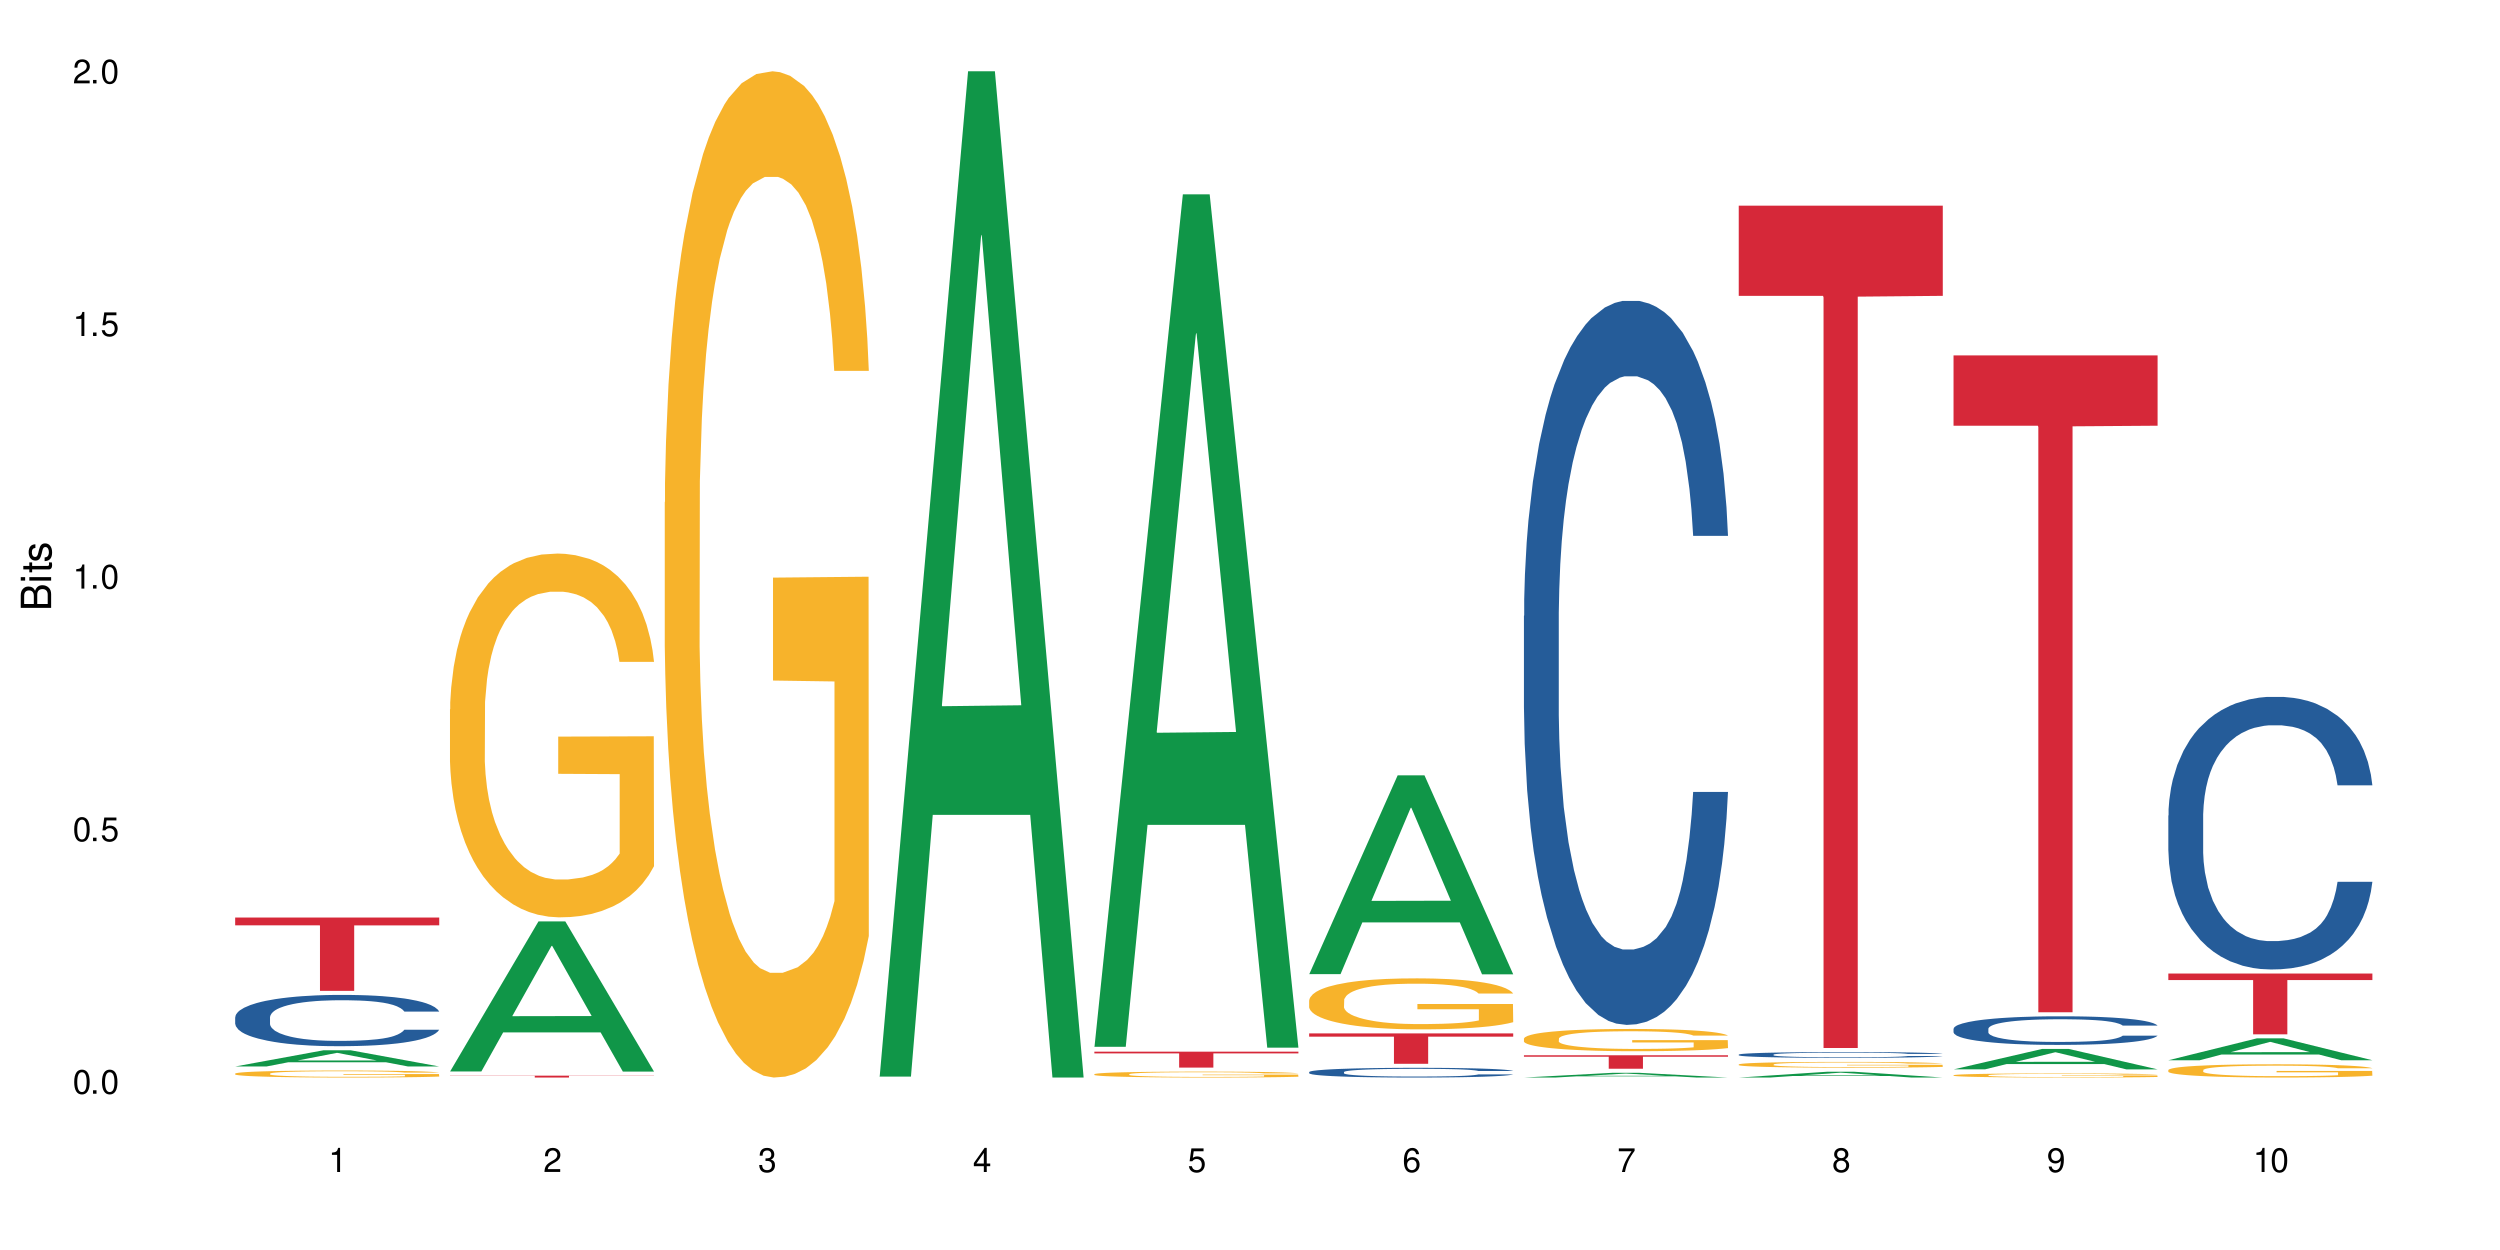 <?xml version="1.0" encoding="UTF-8"?>
<svg xmlns="http://www.w3.org/2000/svg" xmlns:xlink="http://www.w3.org/1999/xlink" width="720" height="360" viewBox="0 0 720 360">
<defs>
<g>
<g id="glyph-0-0">
</g>
<g id="glyph-0-1">
<path d="M 2.641 -6.938 C 2 -6.938 1.422 -6.656 1.078 -6.172 C 0.641 -5.562 0.406 -4.641 0.406 -3.359 C 0.406 -1.016 1.188 0.219 2.641 0.219 C 4.078 0.219 4.859 -1.016 4.859 -3.297 C 4.859 -4.641 4.656 -5.547 4.203 -6.172 C 3.844 -6.656 3.281 -6.938 2.641 -6.938 Z M 2.641 -6.188 C 3.547 -6.188 4 -5.25 4 -3.375 C 4 -1.406 3.562 -0.484 2.625 -0.484 C 1.734 -0.484 1.281 -1.438 1.281 -3.344 C 1.281 -5.25 1.734 -6.188 2.641 -6.188 Z M 2.641 -6.188 "/>
</g>
<g id="glyph-0-2">
<path d="M 1.828 -1 L 0.828 -1 L 0.828 0 L 1.828 0 Z M 1.828 -1 "/>
</g>
<g id="glyph-0-3">
<path d="M 4.562 -6.797 L 1.062 -6.797 L 0.547 -3.094 L 1.328 -3.094 C 1.719 -3.562 2.047 -3.734 2.578 -3.734 C 3.484 -3.734 4.062 -3.109 4.062 -2.094 C 4.062 -1.125 3.484 -0.531 2.578 -0.531 C 1.828 -0.531 1.375 -0.906 1.188 -1.672 L 0.328 -1.672 C 0.453 -1.109 0.547 -0.844 0.75 -0.594 C 1.125 -0.078 1.828 0.219 2.594 0.219 C 3.969 0.219 4.922 -0.781 4.922 -2.219 C 4.922 -3.562 4.031 -4.484 2.719 -4.484 C 2.25 -4.484 1.859 -4.359 1.469 -4.062 L 1.734 -5.969 L 4.562 -5.969 Z M 4.562 -6.797 "/>
</g>
<g id="glyph-0-4">
<path d="M 2.484 -4.938 L 2.484 0 L 3.328 0 L 3.328 -6.938 L 2.766 -6.938 C 2.469 -5.875 2.281 -5.734 0.984 -5.562 L 0.984 -4.938 Z M 2.484 -4.938 "/>
</g>
<g id="glyph-0-5">
<path d="M 4.859 -0.828 L 1.281 -0.828 C 1.359 -1.406 1.672 -1.781 2.5 -2.281 L 3.469 -2.828 C 4.406 -3.344 4.906 -4.062 4.906 -4.906 C 4.906 -5.484 4.672 -6.031 4.266 -6.406 C 3.859 -6.766 3.375 -6.938 2.719 -6.938 C 1.859 -6.938 1.219 -6.625 0.844 -6.031 C 0.609 -5.672 0.5 -5.234 0.484 -4.531 L 1.328 -4.531 C 1.359 -5.016 1.406 -5.281 1.531 -5.516 C 1.75 -5.938 2.188 -6.203 2.703 -6.203 C 3.469 -6.203 4.031 -5.641 4.031 -4.891 C 4.031 -4.344 3.719 -3.859 3.125 -3.516 L 2.234 -3 C 0.812 -2.172 0.406 -1.531 0.328 -0.016 L 4.859 -0.016 Z M 4.859 -0.828 "/>
</g>
<g id="glyph-0-6">
<path d="M 2.125 -3.188 L 2.578 -3.188 C 3.5 -3.188 3.984 -2.766 3.984 -1.922 C 3.984 -1.062 3.469 -0.531 2.594 -0.531 C 1.656 -0.531 1.203 -1 1.156 -2.016 L 0.312 -2.016 C 0.344 -1.453 0.438 -1.094 0.609 -0.781 C 0.953 -0.109 1.625 0.219 2.547 0.219 C 3.953 0.219 4.859 -0.625 4.859 -1.938 C 4.859 -2.828 4.516 -3.297 3.703 -3.594 C 4.344 -3.844 4.656 -4.328 4.656 -5.031 C 4.656 -6.219 3.875 -6.938 2.578 -6.938 C 1.203 -6.938 0.484 -6.172 0.453 -4.703 L 1.297 -4.703 C 1.312 -5.125 1.344 -5.359 1.453 -5.578 C 1.641 -5.969 2.062 -6.203 2.594 -6.203 C 3.344 -6.203 3.797 -5.75 3.797 -5 C 3.797 -4.516 3.609 -4.219 3.25 -4.047 C 3.016 -3.953 2.703 -3.922 2.125 -3.906 Z M 2.125 -3.188 "/>
</g>
<g id="glyph-0-7">
<path d="M 3.141 -1.672 L 3.141 0 L 3.984 0 L 3.984 -1.672 L 4.984 -1.672 L 4.984 -2.438 L 3.984 -2.438 L 3.984 -6.938 L 3.359 -6.938 L 0.266 -2.578 L 0.266 -1.672 Z M 3.141 -2.438 L 1 -2.438 L 3.141 -5.5 Z M 3.141 -2.438 "/>
</g>
<g id="glyph-0-8">
<path d="M 4.781 -5.125 C 4.609 -6.266 3.891 -6.938 2.844 -6.938 C 2.094 -6.938 1.422 -6.578 1.031 -5.953 C 0.594 -5.266 0.406 -4.422 0.406 -3.172 C 0.406 -2 0.578 -1.25 0.984 -0.641 C 1.359 -0.078 1.953 0.219 2.703 0.219 C 3.984 0.219 4.922 -0.75 4.922 -2.094 C 4.922 -3.375 4.062 -4.281 2.844 -4.281 C 2.172 -4.281 1.641 -4.031 1.281 -3.516 C 1.281 -5.234 1.828 -6.188 2.797 -6.188 C 3.391 -6.188 3.797 -5.797 3.938 -5.125 Z M 2.734 -3.531 C 3.547 -3.531 4.062 -2.953 4.062 -2.031 C 4.062 -1.156 3.484 -0.531 2.703 -0.531 C 1.922 -0.531 1.328 -1.188 1.328 -2.078 C 1.328 -2.938 1.906 -3.531 2.734 -3.531 Z M 2.734 -3.531 "/>
</g>
<g id="glyph-0-9">
<path d="M 4.984 -6.797 L 0.438 -6.797 L 0.438 -5.969 L 4.109 -5.969 C 2.5 -3.656 1.828 -2.234 1.328 0 L 2.219 0 C 2.594 -2.172 3.453 -4.047 4.984 -6.094 Z M 4.984 -6.797 "/>
</g>
<g id="glyph-0-10">
<path d="M 3.75 -3.656 C 4.469 -4.094 4.688 -4.438 4.688 -5.078 C 4.688 -6.172 3.844 -6.938 2.641 -6.938 C 1.438 -6.938 0.594 -6.172 0.594 -5.094 C 0.594 -4.438 0.812 -4.094 1.516 -3.656 C 0.734 -3.266 0.359 -2.703 0.359 -1.922 C 0.359 -0.656 1.281 0.219 2.641 0.219 C 3.984 0.219 4.922 -0.656 4.922 -1.922 C 4.922 -2.703 4.531 -3.266 3.75 -3.656 Z M 2.641 -6.188 C 3.359 -6.188 3.812 -5.75 3.812 -5.062 C 3.812 -4.406 3.344 -3.984 2.641 -3.984 C 1.922 -3.984 1.453 -4.406 1.453 -5.078 C 1.453 -5.75 1.922 -6.188 2.641 -6.188 Z M 2.641 -3.266 C 3.484 -3.266 4.062 -2.719 4.062 -1.906 C 4.062 -1.078 3.484 -0.531 2.625 -0.531 C 1.797 -0.531 1.219 -1.094 1.219 -1.906 C 1.219 -2.719 1.781 -3.266 2.641 -3.266 Z M 2.641 -3.266 "/>
</g>
<g id="glyph-0-11">
<path d="M 0.516 -1.578 C 0.672 -0.453 1.406 0.219 2.438 0.219 C 3.188 0.219 3.859 -0.141 4.266 -0.766 C 4.688 -1.453 4.891 -2.297 4.891 -3.547 C 4.891 -4.719 4.703 -5.453 4.312 -6.078 C 3.938 -6.641 3.344 -6.938 2.594 -6.938 C 1.297 -6.938 0.359 -5.969 0.359 -4.625 C 0.359 -3.344 1.234 -2.453 2.453 -2.453 C 3.094 -2.453 3.578 -2.672 4.016 -3.203 C 4 -1.484 3.469 -0.531 2.5 -0.531 C 1.906 -0.531 1.484 -0.906 1.359 -1.578 Z M 2.578 -6.203 C 3.375 -6.203 3.969 -5.531 3.969 -4.641 C 3.969 -3.797 3.391 -3.188 2.547 -3.188 C 1.734 -3.188 1.234 -3.766 1.234 -4.688 C 1.234 -5.562 1.797 -6.203 2.578 -6.203 Z M 2.578 -6.203 "/>
</g>
<g id="glyph-1-0">
</g>
<g id="glyph-1-1">
<path d="M 0 -0.953 L 0 -4.891 C 0 -5.719 -0.234 -6.344 -0.734 -6.797 C -1.188 -7.234 -1.812 -7.469 -2.5 -7.469 C -3.547 -7.469 -4.188 -7 -4.625 -5.875 C -4.984 -6.688 -5.625 -7.094 -6.531 -7.094 C -7.172 -7.094 -7.734 -6.859 -8.141 -6.391 C -8.562 -5.922 -8.75 -5.344 -8.75 -4.5 L -8.75 -0.953 Z M -4.984 -2.062 L -7.766 -2.062 L -7.766 -4.219 C -7.766 -4.844 -7.688 -5.203 -7.453 -5.5 C -7.219 -5.812 -6.859 -5.969 -6.375 -5.969 C -5.891 -5.969 -5.531 -5.812 -5.297 -5.5 C -5.062 -5.203 -4.984 -4.844 -4.984 -4.219 Z M -0.984 -2.062 L -4 -2.062 L -4 -4.781 C -4 -5.766 -3.438 -6.359 -2.484 -6.359 C -1.547 -6.359 -0.984 -5.766 -0.984 -4.781 Z M -0.984 -2.062 "/>
</g>
<g id="glyph-1-2">
<path d="M -6.281 -1.797 L -6.281 -0.797 L 0 -0.797 L 0 -1.797 Z M -8.75 -1.797 L -8.75 -0.797 L -7.484 -0.797 L -7.484 -1.797 Z M -8.75 -1.797 "/>
</g>
<g id="glyph-1-3">
<path d="M -6.281 -3.047 L -6.281 -2.016 L -8.016 -2.016 L -8.016 -1.016 L -6.281 -1.016 L -6.281 -0.172 L -5.469 -0.172 L -5.469 -1.016 L -0.719 -1.016 C -0.078 -1.016 0.281 -1.453 0.281 -2.234 C 0.281 -2.5 0.25 -2.719 0.188 -3.047 L -0.641 -3.047 C -0.609 -2.906 -0.594 -2.766 -0.594 -2.562 C -0.594 -2.141 -0.719 -2.016 -1.156 -2.016 L -5.469 -2.016 L -5.469 -3.047 Z M -6.281 -3.047 "/>
</g>
<g id="glyph-1-4">
<path d="M -4.531 -5.25 C -5.766 -5.25 -6.469 -4.422 -6.469 -2.969 C -6.469 -1.516 -5.719 -0.562 -4.547 -0.562 C -3.562 -0.562 -3.094 -1.062 -2.734 -2.562 L -2.516 -3.484 C -2.344 -4.188 -2.094 -4.469 -1.641 -4.469 C -1.047 -4.469 -0.641 -3.875 -0.641 -3 C -0.641 -2.453 -0.797 -2 -1.062 -1.75 C -1.25 -1.594 -1.422 -1.531 -1.875 -1.469 L -1.875 -0.406 C -0.422 -0.453 0.281 -1.266 0.281 -2.922 C 0.281 -4.5 -0.5 -5.516 -1.719 -5.516 C -2.656 -5.516 -3.172 -4.984 -3.469 -3.734 L -3.703 -2.766 C -3.891 -1.953 -4.156 -1.609 -4.594 -1.609 C -5.188 -1.609 -5.547 -2.125 -5.547 -2.938 C -5.547 -3.75 -5.203 -4.172 -4.531 -4.203 Z M -4.531 -5.25 "/>
</g>
</g>
</defs>
<rect x="-72" y="-36" width="864" height="432" fill="rgb(100%, 100%, 100%)" fill-opacity="1"/>
<path fill-rule="nonzero" fill="rgb(6.275%, 58.824%, 28.235%)" fill-opacity="1" d="M 67.73 307.141 L 67.793 307.137 L 93.223 302.469 L 100.945 302.469 L 126.5 307.148 L 117.52 307.148 L 111.117 305.926 L 83.051 305.926 L 76.773 307.141 L 67.73 307.141 L 85.75 305.422 L 108.543 305.418 L 97.176 303.234 L 97.051 303.23 L 96.926 303.242 L 85.688 305.418 L 85.75 305.422 Z M 67.73 307.141 "/>
<path fill-rule="nonzero" fill="rgb(14.51%, 36.078%, 60%)" fill-opacity="1" d="M 67.73 292.965 L 67.801 292.953 L 67.801 292.629 L 68.02 292.117 L 68.52 291.469 L 69.02 291.023 L 70.312 290.227 L 72.102 289.457 L 73.965 288.863 L 75.328 288.512 L 76.547 288.242 L 79.34 287.742 L 81.133 287.488 L 83.066 287.258 L 85.434 287.027 L 87.152 286.895 L 91.023 286.676 L 93.891 286.582 L 96.113 286.543 L 100.914 286.543 L 103.781 286.598 L 105.859 286.664 L 108.152 286.773 L 110.086 286.895 L 113.457 287.191 L 116.465 287.566 L 117.828 287.785 L 119.977 288.203 L 121.625 288.605 L 122.773 288.957 L 124.062 289.457 L 125.207 290.066 L 126.07 290.754 L 126.5 291.332 L 116.465 291.332 L 115.965 290.793 L 115.391 290.375 L 114.316 289.82 L 113.238 289.43 L 111.734 289.039 L 110.375 288.781 L 108.512 288.527 L 106.863 288.363 L 105.141 288.242 L 103.492 288.16 L 100.34 288.082 L 96.684 288.082 L 95.324 288.109 L 92.527 288.215 L 91.023 288.309 L 88.871 288.5 L 87.367 288.676 L 85.578 288.945 L 84.359 289.172 L 82.852 289.523 L 81.777 289.836 L 80.559 290.281 L 79.844 290.617 L 79.199 290.996 L 78.625 291.441 L 78.195 291.914 L 77.906 292.414 L 77.766 292.898 L 77.766 294.992 L 77.906 295.477 L 78.266 296.043 L 79.199 296.867 L 80.559 297.582 L 82.137 298.148 L 83.641 298.555 L 84.5 298.742 L 85.648 298.957 L 87.441 299.227 L 90.02 299.496 L 91.523 299.605 L 93.816 299.715 L 96.184 299.77 L 99.336 299.77 L 102.133 299.715 L 103.996 299.645 L 105.93 299.539 L 108.582 299.309 L 110.23 299.094 L 111.664 298.836 L 112.738 298.582 L 113.457 298.363 L 114.531 297.945 L 115.391 297.488 L 116.035 297.016 L 116.465 296.555 L 126.5 296.555 L 126.07 297.098 L 125.422 297.621 L 124.777 298.012 L 123.777 298.484 L 122.629 298.902 L 120.98 299.375 L 119.617 299.688 L 117.828 300.023 L 116.18 300.281 L 114.387 300.512 L 111.734 300.781 L 110.016 300.914 L 108.152 301.035 L 105.93 301.145 L 103.137 301.238 L 100.125 301.293 L 97.328 301.305 L 94.32 301.281 L 92.098 301.227 L 89.16 301.105 L 85.504 300.859 L 82.852 300.605 L 80.773 300.348 L 78.984 300.078 L 76.977 299.715 L 74.395 299.121 L 72.82 298.66 L 71.746 298.285 L 70.527 297.758 L 69.664 297.285 L 68.664 296.527 L 67.945 295.57 L 67.73 294.828 Z M 67.73 292.965 "/>
<path fill-rule="nonzero" fill="rgb(96.863%, 70.196%, 16.863%)" fill-opacity="1" d="M 67.73 309.176 L 67.801 309.176 L 67.801 309.137 L 68.09 309.055 L 68.805 308.941 L 69.738 308.848 L 70.742 308.773 L 71.387 308.734 L 72.461 308.68 L 73.395 308.637 L 75.758 308.555 L 78.77 308.477 L 80.418 308.445 L 82.281 308.414 L 84.93 308.379 L 86.148 308.363 L 89.875 308.336 L 94.105 308.316 L 98.762 308.312 L 100.914 308.312 L 103.852 308.32 L 107.863 308.34 L 110.16 308.359 L 111.949 308.379 L 113.812 308.402 L 116.105 308.438 L 118.258 308.48 L 119.977 308.527 L 121.695 308.582 L 123.129 308.641 L 124.348 308.707 L 125.422 308.785 L 126.07 308.848 L 126.5 308.914 L 116.535 308.914 L 115.965 308.848 L 115.32 308.797 L 114.242 308.738 L 113.168 308.691 L 112.094 308.656 L 110.086 308.609 L 108.367 308.582 L 106.215 308.555 L 104.137 308.539 L 101.773 308.527 L 100.34 308.523 L 96.543 308.523 L 93.102 308.535 L 91.094 308.551 L 89.66 308.566 L 87.656 308.594 L 86.438 308.617 L 85.719 308.629 L 83.57 308.688 L 82.137 308.738 L 81.348 308.773 L 80.344 308.828 L 79.629 308.879 L 78.84 308.953 L 78.41 309.008 L 77.836 309.133 L 77.766 309.465 L 77.98 309.535 L 78.41 309.613 L 78.984 309.68 L 79.844 309.75 L 80.703 309.801 L 82.207 309.875 L 83.496 309.922 L 84.5 309.953 L 86.438 310.004 L 87.227 310.02 L 89.09 310.055 L 91.023 310.078 L 93.387 310.102 L 95.18 310.113 L 98.047 310.121 L 101.703 310.121 L 106 310.109 L 108.727 310.098 L 110.59 310.082 L 111.809 310.07 L 113.312 310.047 L 114.387 310.031 L 115.391 310.008 L 116.609 309.977 L 116.609 309.535 L 98.906 309.535 L 98.906 309.328 L 126.426 309.328 L 126.5 310.047 L 124.992 310.098 L 123.129 310.145 L 121.34 310.184 L 119.477 310.215 L 116.824 310.25 L 114.672 310.273 L 111.375 310.297 L 108.367 310.312 L 105.215 310.324 L 102.418 310.332 L 99.121 310.332 L 96.184 310.328 L 93.031 310.316 L 90.52 310.305 L 88.227 310.285 L 85.934 310.262 L 83.066 310.223 L 81.203 310.191 L 79.27 310.152 L 77.336 310.105 L 75.613 310.055 L 74.469 310.016 L 73.32 309.973 L 72.102 309.918 L 70.957 309.855 L 70.098 309.797 L 69.309 309.73 L 68.734 309.672 L 68.16 309.59 L 67.875 309.523 L 67.73 309.465 Z M 67.73 309.176 "/>
<path fill-rule="nonzero" fill="rgb(83.922%, 15.686%, 22.353%)" fill-opacity="1" d="M 67.73 264.242 L 126.5 264.242 L 126.5 266.504 L 102.008 266.523 L 102.008 285.379 L 92.152 285.379 L 92.152 266.543 L 92.008 266.504 L 67.73 266.504 Z M 67.73 264.242 "/>
<path fill-rule="nonzero" fill="rgb(6.275%, 58.824%, 28.235%)" fill-opacity="1" d="M 129.594 308.582 L 129.656 308.543 L 155.082 265.359 L 162.805 265.359 L 188.359 308.625 L 179.383 308.625 L 172.977 297.332 L 144.91 297.332 L 138.633 308.582 L 129.594 308.582 L 147.613 292.66 L 170.402 292.617 L 159.039 272.43 L 158.914 272.391 L 158.789 272.512 L 147.547 292.617 L 147.613 292.66 Z M 129.594 308.582 "/>
<path fill-rule="nonzero" fill="rgb(96.863%, 70.196%, 16.863%)" fill-opacity="1" d="M 129.594 204.297 L 129.664 204.203 L 129.664 202.289 L 129.949 197.984 L 130.668 192.051 L 131.598 187.172 L 132.602 183.344 L 133.246 181.332 L 134.32 178.461 L 135.254 176.359 L 137.617 172.051 L 140.629 168.031 L 142.277 166.312 L 144.141 164.684 L 146.793 162.867 L 148.012 162.195 L 151.738 160.664 L 155.965 159.707 L 160.625 159.422 L 162.773 159.516 L 165.711 159.898 L 169.727 160.953 L 172.02 161.91 L 173.812 162.867 L 175.676 164.109 L 177.969 166.023 L 180.117 168.32 L 181.836 170.617 L 183.559 173.488 L 184.992 176.551 L 186.211 179.898 L 187.285 183.918 L 187.93 187.266 L 188.359 190.613 L 178.398 190.613 L 177.824 187.266 L 177.18 184.684 L 176.105 181.523 L 175.031 179.227 L 173.953 177.41 L 171.949 174.922 L 170.227 173.391 L 168.078 172.051 L 166 171.191 L 163.633 170.617 L 162.199 170.426 L 158.402 170.426 L 154.961 171.094 L 152.957 171.859 L 151.523 172.625 L 149.516 174.062 L 148.297 175.211 L 147.582 175.977 L 145.43 178.941 L 143.996 181.621 L 143.207 183.438 L 142.207 186.309 L 141.488 188.891 L 140.699 192.719 L 140.27 195.59 L 139.695 202.098 L 139.625 219.32 L 139.84 222.957 L 140.27 226.879 L 140.844 230.324 L 141.703 233.961 L 142.562 236.734 L 144.07 240.469 L 145.359 242.953 L 146.363 244.582 L 148.297 247.164 L 149.086 248.027 L 150.949 249.75 L 152.883 251.09 L 155.25 252.238 L 157.039 252.812 L 159.906 253.289 L 163.562 253.289 L 167.863 252.715 L 170.586 251.949 L 172.449 251.184 L 173.668 250.516 L 175.172 249.461 L 176.246 248.504 L 177.25 247.453 L 178.469 245.824 L 178.469 222.957 L 160.766 222.859 L 160.766 212.145 L 188.289 212.047 L 188.359 249.461 L 186.855 252.047 L 184.992 254.531 L 183.199 256.445 L 181.336 258.074 L 178.684 259.891 L 176.535 261.039 L 173.238 262.379 L 170.227 263.242 L 167.074 263.816 L 164.277 264.102 L 160.984 264.199 L 158.043 264.008 L 154.891 263.434 L 152.383 262.668 L 150.09 261.711 L 147.797 260.465 L 144.93 258.457 L 143.066 256.828 L 141.129 254.82 L 139.195 252.43 L 137.477 249.844 L 136.328 247.836 L 135.184 245.539 L 133.965 242.668 L 132.816 239.414 L 131.957 236.449 L 131.168 233.098 L 130.594 229.941 L 130.023 225.637 L 129.734 222.191 L 129.594 219.227 Z M 129.594 204.297 "/>
<path fill-rule="nonzero" fill="rgb(83.922%, 15.686%, 22.353%)" fill-opacity="1" d="M 129.594 309.789 L 188.359 309.789 L 188.359 309.848 L 163.867 309.848 L 163.867 310.332 L 154.012 310.332 L 154.012 309.848 L 129.594 309.848 Z M 129.594 309.789 "/>
<path fill-rule="nonzero" fill="rgb(96.863%, 70.196%, 16.863%)" fill-opacity="1" d="M 191.453 144.652 L 191.523 144.387 L 191.523 139.094 L 191.812 127.184 L 192.527 110.777 L 193.461 97.277 L 194.461 86.691 L 195.109 81.133 L 196.184 73.195 L 197.113 67.371 L 199.48 55.461 L 202.488 44.348 L 204.137 39.582 L 206 35.082 L 208.652 30.055 L 209.871 28.203 L 213.598 23.965 L 217.828 21.32 L 222.484 20.527 L 224.637 20.789 L 227.574 21.848 L 231.586 24.762 L 233.879 27.406 L 235.672 30.055 L 237.535 33.496 L 239.828 38.789 L 241.98 45.141 L 243.699 51.492 L 245.418 59.43 L 246.852 67.902 L 248.07 77.164 L 249.145 88.281 L 249.789 97.543 L 250.219 106.805 L 240.258 106.805 L 239.684 97.543 L 239.039 90.398 L 237.965 81.664 L 236.891 75.312 L 235.816 70.281 L 233.809 63.402 L 232.09 59.168 L 229.938 55.461 L 227.859 53.078 L 225.496 51.492 L 224.062 50.961 L 220.262 50.961 L 216.824 52.816 L 214.816 54.934 L 213.383 57.051 L 211.375 61.02 L 210.156 64.195 L 209.441 66.312 L 207.293 74.516 L 205.859 81.93 L 205.07 86.957 L 204.066 94.898 L 203.348 102.043 L 202.562 112.629 L 202.133 120.57 L 201.559 138.566 L 201.484 186.207 L 201.703 196.262 L 202.133 207.113 L 202.703 216.641 L 203.566 226.699 L 204.426 234.375 L 205.93 244.695 L 207.219 251.578 L 208.223 256.078 L 210.156 263.223 L 210.945 265.605 L 212.809 270.367 L 214.746 274.074 L 217.109 277.25 L 218.902 278.836 L 221.77 280.16 L 225.422 280.16 L 229.723 278.574 L 232.445 276.457 L 234.309 274.34 L 235.527 272.484 L 237.035 269.574 L 238.109 266.926 L 239.113 264.016 L 240.332 259.516 L 240.332 196.262 L 222.629 195.996 L 222.629 166.355 L 250.148 166.09 L 250.219 269.574 L 248.715 276.719 L 246.852 283.602 L 245.059 288.895 L 243.195 293.395 L 240.547 298.422 L 238.395 301.598 L 235.098 305.305 L 232.09 307.688 L 228.934 309.273 L 226.141 310.066 L 222.844 310.332 L 219.906 309.805 L 216.75 308.215 L 214.242 306.098 L 211.949 303.453 L 209.656 300.012 L 206.789 294.453 L 204.926 289.953 L 202.992 284.395 L 201.055 277.777 L 199.336 270.633 L 198.191 265.074 L 197.043 258.723 L 195.824 250.781 L 194.68 241.785 L 193.816 233.578 L 193.031 224.316 L 192.457 215.582 L 191.883 203.672 L 191.598 194.145 L 191.453 185.941 Z M 191.453 144.652 "/>
<path fill-rule="nonzero" fill="rgb(6.275%, 58.824%, 28.235%)" fill-opacity="1" d="M 253.312 310.059 L 253.375 309.789 L 278.805 20.527 L 286.527 20.527 L 312.082 310.332 L 303.102 310.332 L 296.699 234.684 L 268.633 234.684 L 262.355 310.059 L 253.312 310.059 L 271.332 203.391 L 294.125 203.117 L 282.762 67.875 L 282.633 67.602 L 282.508 68.418 L 271.27 203.117 L 271.332 203.391 Z M 253.312 310.059 "/>
<path fill-rule="nonzero" fill="rgb(6.275%, 58.824%, 28.235%)" fill-opacity="1" d="M 315.176 301.488 L 315.238 301.258 L 340.664 55.969 L 348.387 55.969 L 373.941 301.719 L 364.965 301.719 L 358.559 237.57 L 330.496 237.57 L 324.215 301.488 L 315.176 301.488 L 333.195 211.035 L 355.984 210.805 L 344.621 96.117 L 344.496 95.887 L 344.371 96.582 L 333.133 210.805 L 333.195 211.035 Z M 315.176 301.488 "/>
<path fill-rule="nonzero" fill="rgb(96.863%, 70.196%, 16.863%)" fill-opacity="1" d="M 315.176 309.355 L 315.246 309.355 L 315.246 309.324 L 315.531 309.254 L 316.25 309.156 L 317.18 309.078 L 318.184 309.016 L 318.828 308.98 L 319.906 308.934 L 320.836 308.902 L 323.203 308.832 L 326.211 308.766 L 327.859 308.738 L 329.723 308.711 L 332.375 308.68 L 333.594 308.672 L 337.32 308.645 L 341.547 308.629 L 346.207 308.625 L 348.355 308.625 L 351.297 308.633 L 355.309 308.648 L 357.602 308.664 L 359.395 308.68 L 361.258 308.703 L 363.551 308.734 L 365.699 308.77 L 367.422 308.809 L 369.141 308.855 L 370.574 308.906 L 371.793 308.957 L 372.867 309.023 L 373.512 309.078 L 373.941 309.133 L 363.98 309.133 L 363.406 309.078 L 362.762 309.035 L 361.688 308.984 L 360.613 308.949 L 359.535 308.918 L 357.531 308.879 L 355.809 308.852 L 353.66 308.832 L 351.582 308.816 L 349.215 308.809 L 347.785 308.805 L 343.984 308.805 L 340.547 308.816 L 338.539 308.828 L 337.105 308.84 L 335.098 308.863 L 333.879 308.883 L 333.164 308.895 L 331.012 308.941 L 329.578 308.988 L 328.793 309.016 L 327.789 309.062 L 327.07 309.105 L 326.281 309.168 L 325.852 309.215 L 325.281 309.32 L 325.207 309.602 L 325.422 309.66 L 325.852 309.723 L 326.426 309.781 L 327.285 309.84 L 328.145 309.887 L 329.652 309.945 L 330.941 309.984 L 331.945 310.012 L 333.879 310.055 L 334.668 310.07 L 336.531 310.098 L 338.465 310.117 L 340.832 310.137 L 342.625 310.148 L 345.488 310.156 L 349.145 310.156 L 353.445 310.145 L 356.168 310.133 L 358.031 310.121 L 359.25 310.109 L 360.754 310.094 L 361.832 310.078 L 362.832 310.059 L 364.051 310.031 L 364.051 309.66 L 346.352 309.66 L 346.352 309.484 L 373.871 309.484 L 373.941 310.094 L 372.438 310.133 L 370.574 310.176 L 368.781 310.207 L 366.918 310.234 L 364.266 310.262 L 362.117 310.281 L 358.82 310.305 L 355.809 310.316 L 352.656 310.328 L 349.863 310.332 L 346.566 310.332 L 343.625 310.328 L 340.473 310.32 L 337.965 310.309 L 335.672 310.293 L 333.379 310.273 L 330.512 310.238 L 328.648 310.211 L 326.715 310.18 L 324.777 310.141 L 323.059 310.098 L 321.91 310.066 L 320.766 310.027 L 319.547 309.98 L 318.398 309.93 L 317.539 309.879 L 316.75 309.824 L 316.18 309.773 L 315.605 309.703 L 315.316 309.648 L 315.176 309.602 Z M 315.176 309.355 "/>
<path fill-rule="nonzero" fill="rgb(83.922%, 15.686%, 22.353%)" fill-opacity="1" d="M 315.176 302.883 L 373.941 302.883 L 373.941 303.375 L 349.449 303.379 L 349.449 307.461 L 339.594 307.461 L 339.594 303.383 L 339.453 303.375 L 315.176 303.375 Z M 315.176 302.883 "/>
<path fill-rule="nonzero" fill="rgb(6.275%, 58.824%, 28.235%)" fill-opacity="1" d="M 377.035 280.551 L 377.098 280.496 L 402.527 223.297 L 410.25 223.297 L 435.805 280.602 L 426.824 280.602 L 420.422 265.645 L 392.355 265.645 L 386.078 280.551 L 377.035 280.551 L 395.055 259.457 L 417.848 259.402 L 406.48 232.66 L 406.355 232.605 L 406.23 232.77 L 394.992 259.402 L 395.055 259.457 Z M 377.035 280.551 "/>
<path fill-rule="nonzero" fill="rgb(14.51%, 36.078%, 60%)" fill-opacity="1" d="M 377.035 308.75 L 377.105 308.75 L 377.105 308.688 L 377.32 308.59 L 377.824 308.465 L 378.324 308.383 L 379.617 308.23 L 381.406 308.086 L 383.27 307.973 L 384.633 307.906 L 385.852 307.855 L 388.645 307.762 L 390.438 307.711 L 392.371 307.668 L 394.738 307.625 L 396.457 307.598 L 400.328 307.559 L 403.195 307.539 L 405.414 307.531 L 410.219 307.531 L 413.086 307.543 L 415.164 307.555 L 417.457 307.574 L 419.391 307.598 L 422.758 307.656 L 425.77 307.727 L 427.133 307.77 L 429.281 307.848 L 430.93 307.926 L 432.078 307.992 L 433.367 308.086 L 434.512 308.199 L 435.375 308.332 L 435.805 308.441 L 425.77 308.441 L 425.27 308.34 L 424.695 308.258 L 423.621 308.156 L 422.543 308.082 L 421.039 308.008 L 419.68 307.957 L 417.816 307.91 L 416.168 307.879 L 414.445 307.855 L 412.797 307.84 L 409.645 307.824 L 405.988 307.824 L 404.629 307.828 L 401.832 307.852 L 400.328 307.867 L 398.176 307.902 L 396.672 307.938 L 394.879 307.988 L 393.664 308.031 L 392.156 308.098 L 391.082 308.156 L 389.863 308.242 L 389.148 308.305 L 388.504 308.379 L 387.93 308.461 L 387.5 308.551 L 387.211 308.645 L 387.07 308.738 L 387.07 309.133 L 387.211 309.227 L 387.57 309.336 L 388.504 309.492 L 389.863 309.625 L 391.441 309.734 L 392.945 309.809 L 393.805 309.848 L 394.953 309.887 L 396.742 309.938 L 399.324 309.988 L 400.828 310.012 L 403.121 310.031 L 405.488 310.039 L 408.641 310.039 L 411.438 310.031 L 413.301 310.02 L 415.234 309.996 L 417.887 309.953 L 419.535 309.914 L 420.969 309.863 L 422.043 309.816 L 422.758 309.773 L 423.836 309.695 L 424.695 309.609 L 425.34 309.52 L 425.77 309.43 L 435.805 309.43 L 435.375 309.535 L 434.727 309.633 L 434.082 309.707 L 433.078 309.797 L 431.934 309.875 L 430.285 309.965 L 428.922 310.023 L 427.133 310.09 L 425.484 310.137 L 423.691 310.18 L 421.039 310.234 L 419.32 310.258 L 417.457 310.281 L 415.234 310.301 L 412.438 310.32 L 409.43 310.328 L 406.633 310.332 L 403.625 310.328 L 401.402 310.316 L 398.465 310.293 L 394.809 310.246 L 392.156 310.199 L 390.078 310.152 L 388.289 310.098 L 386.281 310.031 L 383.699 309.918 L 382.125 309.832 L 381.047 309.758 L 379.832 309.66 L 378.969 309.57 L 377.969 309.426 L 377.25 309.246 L 377.035 309.105 Z M 377.035 308.75 "/>
<path fill-rule="nonzero" fill="rgb(96.863%, 70.196%, 16.863%)" fill-opacity="1" d="M 377.035 288.059 L 377.105 288.047 L 377.105 287.777 L 377.395 287.172 L 378.109 286.344 L 379.043 285.656 L 380.047 285.121 L 380.691 284.84 L 381.766 284.438 L 382.695 284.141 L 385.062 283.539 L 388.07 282.973 L 389.719 282.734 L 391.582 282.504 L 394.234 282.25 L 395.453 282.156 L 399.18 281.941 L 403.41 281.809 L 408.066 281.766 L 410.219 281.781 L 413.156 281.832 L 417.168 281.98 L 419.461 282.117 L 421.254 282.25 L 423.117 282.426 L 425.41 282.691 L 427.562 283.016 L 429.281 283.336 L 431 283.738 L 432.434 284.168 L 433.652 284.637 L 434.727 285.203 L 435.375 285.672 L 435.805 286.141 L 425.84 286.141 L 425.27 285.672 L 424.621 285.309 L 423.547 284.867 L 422.473 284.543 L 421.398 284.289 L 419.391 283.941 L 417.672 283.727 L 415.52 283.539 L 413.441 283.418 L 411.078 283.336 L 409.645 283.309 L 405.848 283.309 L 402.406 283.402 L 400.398 283.512 L 398.965 283.617 L 396.961 283.82 L 395.742 283.98 L 395.023 284.086 L 392.875 284.504 L 391.441 284.879 L 390.652 285.133 L 389.648 285.535 L 388.934 285.898 L 388.145 286.438 L 387.715 286.84 L 387.141 287.75 L 387.07 290.164 L 387.285 290.676 L 387.715 291.227 L 388.289 291.707 L 389.148 292.219 L 390.008 292.609 L 391.512 293.133 L 392.801 293.48 L 393.805 293.707 L 395.742 294.07 L 396.527 294.191 L 398.391 294.434 L 400.328 294.621 L 402.691 294.781 L 404.484 294.863 L 407.352 294.93 L 411.008 294.93 L 415.305 294.848 L 418.031 294.742 L 419.895 294.633 L 421.109 294.539 L 422.617 294.391 L 423.691 294.258 L 424.695 294.109 L 425.914 293.883 L 425.914 290.676 L 408.211 290.664 L 408.211 289.16 L 435.73 289.145 L 435.805 294.391 L 434.297 294.754 L 432.434 295.102 L 430.645 295.371 L 428.781 295.602 L 426.129 295.855 L 423.977 296.016 L 420.68 296.203 L 417.672 296.324 L 414.52 296.406 L 411.723 296.445 L 408.426 296.457 L 405.488 296.434 L 402.336 296.352 L 399.824 296.242 L 397.531 296.109 L 395.238 295.934 L 392.371 295.652 L 390.508 295.426 L 388.574 295.145 L 386.641 294.809 L 384.918 294.445 L 383.773 294.164 L 382.625 293.844 L 381.406 293.441 L 380.262 292.984 L 379.398 292.566 L 378.613 292.098 L 378.039 291.656 L 377.465 291.051 L 377.18 290.566 L 377.035 290.152 Z M 377.035 288.059 "/>
<path fill-rule="nonzero" fill="rgb(83.922%, 15.686%, 22.353%)" fill-opacity="1" d="M 377.035 297.621 L 435.805 297.621 L 435.805 298.559 L 411.312 298.566 L 411.312 306.367 L 401.457 306.367 L 401.457 298.574 L 401.312 298.559 L 377.035 298.559 Z M 377.035 297.621 "/>
<path fill-rule="nonzero" fill="rgb(6.275%, 58.824%, 28.235%)" fill-opacity="1" d="M 438.895 310.332 L 438.957 310.328 L 464.387 308.969 L 472.109 308.969 L 497.664 310.332 L 488.688 310.332 L 482.281 309.977 L 454.215 309.977 L 447.938 310.332 L 438.895 310.332 L 456.914 309.828 L 479.707 309.828 L 468.344 309.191 L 468.219 309.191 L 468.09 309.195 L 456.852 309.828 L 456.914 309.828 Z M 438.895 310.332 "/>
<path fill-rule="nonzero" fill="rgb(14.51%, 36.078%, 60%)" fill-opacity="1" d="M 438.895 177.387 L 438.969 177.195 L 438.969 172.621 L 439.184 165.379 L 439.684 156.227 L 440.188 149.938 L 441.477 138.691 L 443.27 127.828 L 445.133 119.441 L 446.492 114.488 L 447.711 110.676 L 450.508 103.625 L 452.297 100 L 454.234 96.762 L 456.598 93.52 L 458.316 91.617 L 462.188 88.566 L 465.055 87.23 L 467.277 86.66 L 472.078 86.66 L 474.945 87.422 L 477.023 88.375 L 479.316 89.898 L 481.254 91.617 L 484.621 95.809 L 487.629 101.145 L 488.992 104.195 L 491.141 110.105 L 492.789 115.82 L 493.938 120.777 L 495.227 127.828 L 496.375 136.406 L 497.234 146.125 L 497.664 154.324 L 487.629 154.324 L 487.129 146.699 L 486.555 140.789 L 485.48 132.977 L 484.406 127.449 L 482.898 121.922 L 481.539 118.301 L 479.676 114.68 L 478.027 112.391 L 476.309 110.676 L 474.66 109.531 L 471.504 108.387 L 467.852 108.387 L 466.488 108.77 L 463.691 110.293 L 462.188 111.629 L 460.039 114.297 L 458.535 116.773 L 456.742 120.586 L 455.523 123.828 L 454.02 128.781 L 452.941 133.164 L 451.727 139.457 L 451.008 144.223 L 450.363 149.559 L 449.789 155.848 L 449.359 162.52 L 449.074 169.57 L 448.93 176.434 L 448.93 205.977 L 449.074 212.836 L 449.43 220.84 L 450.363 232.469 L 451.727 242.57 L 453.301 250.574 L 454.805 256.293 L 455.668 258.961 L 456.812 262.012 L 458.605 265.824 L 461.184 269.633 L 462.691 271.16 L 464.984 272.684 L 467.348 273.445 L 470.5 273.445 L 473.297 272.684 L 475.16 271.73 L 477.094 270.207 L 479.746 266.965 L 481.395 263.918 L 482.828 260.297 L 483.902 256.676 L 484.621 253.625 L 485.695 247.715 L 486.555 241.234 L 487.199 234.566 L 487.629 228.086 L 497.664 228.086 L 497.234 235.707 L 496.59 243.141 L 495.945 248.668 L 494.941 255.34 L 493.793 261.25 L 492.145 267.918 L 490.785 272.305 L 488.992 277.066 L 487.344 280.688 L 485.551 283.93 L 482.898 287.742 L 481.18 289.648 L 479.316 291.363 L 477.094 292.887 L 474.301 294.223 L 471.289 294.984 L 468.496 295.176 L 465.484 294.793 L 463.262 294.031 L 460.324 292.316 L 456.668 288.887 L 454.02 285.266 L 451.941 281.641 L 450.148 277.832 L 448.141 272.684 L 445.562 264.297 L 443.984 257.816 L 442.91 252.48 L 441.691 245.047 L 440.832 238.375 L 439.828 227.703 L 439.109 214.172 L 438.895 203.688 Z M 438.895 177.387 "/>
<path fill-rule="nonzero" fill="rgb(96.863%, 70.196%, 16.863%)" fill-opacity="1" d="M 438.895 299.086 L 438.969 299.082 L 438.969 298.965 L 439.254 298.699 L 439.973 298.336 L 440.902 298.039 L 441.906 297.805 L 442.551 297.68 L 443.625 297.504 L 444.559 297.375 L 446.922 297.113 L 449.934 296.867 L 451.582 296.762 L 453.445 296.66 L 456.098 296.551 L 457.316 296.508 L 461.043 296.414 L 465.27 296.355 L 469.93 296.34 L 472.078 296.344 L 475.016 296.367 L 479.031 296.434 L 481.324 296.492 L 483.117 296.551 L 484.98 296.625 L 487.273 296.742 L 489.422 296.883 L 491.141 297.023 L 492.863 297.199 L 494.297 297.387 L 495.516 297.594 L 496.59 297.84 L 497.234 298.043 L 497.664 298.25 L 487.703 298.25 L 487.129 298.043 L 486.484 297.887 L 485.41 297.691 L 484.332 297.551 L 483.258 297.441 L 481.254 297.289 L 479.531 297.195 L 477.383 297.113 L 475.305 297.059 L 472.938 297.023 L 471.504 297.012 L 467.707 297.012 L 464.266 297.055 L 462.262 297.102 L 460.828 297.148 L 458.82 297.234 L 457.602 297.305 L 456.887 297.352 L 454.734 297.535 L 453.301 297.699 L 452.512 297.809 L 451.512 297.984 L 450.793 298.145 L 450.004 298.379 L 449.574 298.555 L 449 298.953 L 448.93 300.008 L 449.145 300.23 L 449.574 300.469 L 450.148 300.68 L 451.008 300.902 L 451.867 301.074 L 453.375 301.301 L 454.664 301.453 L 455.668 301.551 L 457.602 301.711 L 458.391 301.762 L 460.254 301.867 L 462.188 301.949 L 464.555 302.02 L 466.344 302.055 L 469.211 302.086 L 472.867 302.086 L 477.168 302.051 L 479.891 302.004 L 481.754 301.957 L 482.973 301.914 L 484.477 301.852 L 485.551 301.793 L 486.555 301.727 L 487.773 301.629 L 487.773 300.23 L 470.07 300.223 L 470.07 299.566 L 497.594 299.562 L 497.664 301.852 L 496.16 302.008 L 494.297 302.16 L 492.504 302.277 L 490.641 302.379 L 487.988 302.488 L 485.84 302.559 L 482.543 302.641 L 479.531 302.695 L 476.379 302.73 L 473.582 302.746 L 470.285 302.754 L 467.348 302.742 L 464.195 302.707 L 461.688 302.66 L 459.395 302.602 L 457.102 302.523 L 454.234 302.402 L 452.371 302.301 L 450.434 302.18 L 448.5 302.031 L 446.781 301.875 L 445.633 301.75 L 444.484 301.609 L 443.27 301.438 L 442.121 301.238 L 441.262 301.055 L 440.473 300.852 L 439.898 300.656 L 439.328 300.395 L 439.039 300.184 L 438.895 300 Z M 438.895 299.086 "/>
<path fill-rule="nonzero" fill="rgb(83.922%, 15.686%, 22.353%)" fill-opacity="1" d="M 438.895 303.918 L 497.664 303.918 L 497.664 304.332 L 473.172 304.336 L 473.172 307.805 L 463.316 307.805 L 463.316 304.34 L 463.176 304.332 L 438.895 304.332 Z M 438.895 303.918 "/>
<path fill-rule="nonzero" fill="rgb(6.275%, 58.824%, 28.235%)" fill-opacity="1" d="M 500.758 310.332 L 500.82 310.328 L 526.25 308.66 L 533.973 308.66 L 559.523 310.332 L 550.547 310.332 L 544.141 309.895 L 516.078 309.895 L 509.797 310.332 L 500.758 310.332 L 518.777 309.715 L 541.566 309.715 L 530.203 308.934 L 530.078 308.934 L 529.953 308.938 L 518.715 309.715 L 518.777 309.715 Z M 500.758 310.332 "/>
<path fill-rule="nonzero" fill="rgb(14.51%, 36.078%, 60%)" fill-opacity="1" d="M 500.758 303.719 L 500.828 303.719 L 500.828 303.684 L 501.043 303.625 L 501.547 303.551 L 502.047 303.5 L 503.336 303.41 L 505.129 303.324 L 506.992 303.254 L 508.355 303.215 L 509.57 303.188 L 512.367 303.129 L 514.16 303.102 L 516.094 303.074 L 518.461 303.047 L 520.18 303.031 L 524.051 303.008 L 526.914 302.996 L 529.137 302.992 L 533.938 302.992 L 536.805 303 L 538.883 303.008 L 541.18 303.02 L 543.113 303.031 L 546.48 303.066 L 549.492 303.109 L 550.852 303.133 L 553.004 303.18 L 554.652 303.227 L 555.797 303.266 L 557.09 303.324 L 558.234 303.391 L 559.094 303.469 L 559.523 303.535 L 549.492 303.535 L 548.988 303.473 L 548.418 303.426 L 547.34 303.363 L 546.266 303.32 L 544.762 303.277 L 543.398 303.246 L 541.535 303.219 L 539.887 303.199 L 538.168 303.188 L 536.52 303.176 L 533.367 303.168 L 529.711 303.168 L 528.348 303.172 L 525.555 303.184 L 524.051 303.191 L 521.898 303.215 L 520.395 303.234 L 518.602 303.266 L 517.383 303.289 L 515.879 303.332 L 514.805 303.367 L 513.586 303.418 L 512.867 303.453 L 512.223 303.496 L 511.652 303.547 L 511.219 303.602 L 510.934 303.656 L 510.789 303.711 L 510.789 303.949 L 510.934 304.004 L 511.293 304.066 L 512.223 304.16 L 513.586 304.242 L 515.164 304.305 L 516.668 304.352 L 517.527 304.375 L 518.676 304.398 L 520.465 304.43 L 523.047 304.461 L 524.551 304.473 L 526.844 304.484 L 529.211 304.488 L 532.363 304.488 L 535.156 304.484 L 537.02 304.477 L 538.957 304.465 L 541.609 304.438 L 543.258 304.414 L 544.691 304.383 L 545.766 304.355 L 546.48 304.332 L 547.555 304.285 L 548.418 304.23 L 549.062 304.18 L 549.492 304.125 L 559.523 304.125 L 559.094 304.188 L 558.449 304.246 L 557.805 304.293 L 556.801 304.344 L 555.656 304.391 L 554.008 304.445 L 552.645 304.48 L 550.852 304.52 L 549.203 304.547 L 547.414 304.574 L 544.762 304.605 L 543.043 304.621 L 541.18 304.633 L 538.957 304.645 L 536.16 304.656 L 533.152 304.664 L 530.355 304.664 L 527.348 304.66 L 525.125 304.656 L 522.188 304.641 L 518.531 304.613 L 515.879 304.586 L 513.801 304.555 L 512.008 304.523 L 510.004 304.484 L 507.422 304.418 L 505.844 304.363 L 504.77 304.32 L 503.551 304.262 L 502.691 304.207 L 501.688 304.125 L 500.973 304.016 L 500.758 303.93 Z M 500.758 303.719 "/>
<path fill-rule="nonzero" fill="rgb(96.863%, 70.196%, 16.863%)" fill-opacity="1" d="M 500.758 306.543 L 500.828 306.543 L 500.828 306.512 L 501.117 306.441 L 501.832 306.348 L 502.766 306.27 L 503.766 306.207 L 504.414 306.176 L 505.488 306.133 L 506.418 306.098 L 508.785 306.027 L 511.793 305.965 L 513.441 305.938 L 515.305 305.91 L 517.957 305.883 L 519.176 305.871 L 522.902 305.848 L 527.133 305.832 L 531.789 305.828 L 533.938 305.828 L 536.879 305.836 L 540.891 305.852 L 543.184 305.867 L 544.977 305.883 L 546.84 305.902 L 549.133 305.934 L 551.281 305.969 L 553.004 306.008 L 554.723 306.051 L 556.156 306.102 L 557.375 306.152 L 558.449 306.219 L 559.094 306.273 L 559.523 306.324 L 549.562 306.324 L 548.988 306.273 L 548.344 306.23 L 547.27 306.18 L 546.195 306.145 L 545.121 306.113 L 543.113 306.074 L 541.395 306.051 L 539.242 306.027 L 537.164 306.016 L 534.801 306.008 L 533.367 306.004 L 529.566 306.004 L 526.129 306.016 L 524.121 306.027 L 522.688 306.039 L 520.68 306.062 L 519.461 306.078 L 518.746 306.09 L 516.598 306.141 L 515.164 306.18 L 514.375 306.211 L 513.371 306.258 L 512.652 306.297 L 511.867 306.359 L 511.438 306.402 L 510.863 306.508 L 510.789 306.781 L 511.004 306.84 L 511.438 306.902 L 512.008 306.957 L 512.867 307.016 L 513.73 307.059 L 515.234 307.121 L 516.523 307.16 L 517.527 307.184 L 519.461 307.227 L 520.25 307.242 L 522.113 307.27 L 524.051 307.289 L 526.414 307.309 L 528.207 307.316 L 531.074 307.324 L 534.727 307.324 L 539.027 307.316 L 541.75 307.305 L 543.613 307.289 L 544.832 307.281 L 546.34 307.262 L 547.414 307.246 L 548.418 307.23 L 549.633 307.207 L 549.633 306.84 L 531.934 306.84 L 531.934 306.668 L 559.453 306.668 L 559.523 307.262 L 558.02 307.305 L 556.156 307.344 L 554.363 307.375 L 552.5 307.402 L 549.852 307.43 L 547.699 307.449 L 544.402 307.469 L 541.395 307.484 L 538.238 307.492 L 535.445 307.496 L 532.148 307.5 L 529.211 307.496 L 526.055 307.484 L 523.547 307.473 L 521.254 307.457 L 518.961 307.438 L 516.094 307.406 L 514.23 307.379 L 512.297 307.348 L 510.359 307.309 L 508.641 307.27 L 507.492 307.238 L 506.348 307.199 L 505.129 307.156 L 503.98 307.102 L 503.121 307.055 L 502.332 307.004 L 501.762 306.953 L 501.188 306.883 L 500.902 306.828 L 500.758 306.781 Z M 500.758 306.543 "/>
<path fill-rule="nonzero" fill="rgb(83.922%, 15.686%, 22.353%)" fill-opacity="1" d="M 500.758 59.238 L 559.523 59.238 L 559.523 85.203 L 535.031 85.434 L 535.031 301.828 L 525.18 301.828 L 525.18 85.66 L 525.035 85.203 L 500.758 85.203 Z M 500.758 59.238 "/>
<path fill-rule="nonzero" fill="rgb(6.275%, 58.824%, 28.235%)" fill-opacity="1" d="M 562.617 307.977 L 562.68 307.973 L 588.109 302.098 L 595.832 302.098 L 621.387 307.984 L 612.406 307.984 L 606.004 306.445 L 577.938 306.445 L 571.66 307.977 L 562.617 307.977 L 580.637 305.809 L 603.43 305.805 L 592.066 303.059 L 591.938 303.055 L 591.812 303.07 L 580.574 305.805 L 580.637 305.809 Z M 562.617 307.977 "/>
<path fill-rule="nonzero" fill="rgb(14.51%, 36.078%, 60%)" fill-opacity="1" d="M 562.617 296.281 L 562.691 296.273 L 562.691 296.094 L 562.906 295.805 L 563.406 295.445 L 563.906 295.195 L 565.199 294.754 L 566.988 294.324 L 568.852 293.992 L 570.215 293.797 L 571.434 293.645 L 574.227 293.367 L 576.02 293.223 L 577.953 293.098 L 580.32 292.969 L 582.039 292.895 L 585.91 292.773 L 588.777 292.719 L 591 292.695 L 595.801 292.695 L 598.668 292.727 L 600.746 292.766 L 603.039 292.824 L 604.973 292.895 L 608.344 293.059 L 611.352 293.27 L 612.715 293.391 L 614.863 293.621 L 616.512 293.848 L 617.66 294.043 L 618.949 294.324 L 620.098 294.66 L 620.957 295.047 L 621.387 295.371 L 611.352 295.371 L 610.852 295.066 L 610.277 294.836 L 609.203 294.527 L 608.129 294.309 L 606.621 294.09 L 605.262 293.945 L 603.398 293.805 L 601.75 293.715 L 600.027 293.645 L 598.379 293.602 L 595.227 293.555 L 591.57 293.555 L 590.211 293.57 L 587.414 293.629 L 585.91 293.684 L 583.762 293.789 L 582.254 293.887 L 580.465 294.035 L 579.246 294.164 L 577.738 294.359 L 576.664 294.535 L 575.445 294.781 L 574.73 294.969 L 574.086 295.18 L 573.512 295.43 L 573.082 295.691 L 572.793 295.973 L 572.652 296.242 L 572.652 297.41 L 572.793 297.68 L 573.152 297.996 L 574.086 298.457 L 575.445 298.855 L 577.023 299.172 L 578.527 299.398 L 579.387 299.504 L 580.535 299.621 L 582.328 299.773 L 584.906 299.926 L 586.41 299.984 L 588.707 300.043 L 591.07 300.074 L 594.223 300.074 L 597.02 300.043 L 598.883 300.008 L 600.816 299.945 L 603.469 299.82 L 605.117 299.699 L 606.551 299.555 L 607.625 299.41 L 608.344 299.293 L 609.418 299.059 L 610.277 298.801 L 610.922 298.539 L 611.352 298.281 L 621.387 298.281 L 620.957 298.582 L 620.312 298.879 L 619.664 299.098 L 618.664 299.359 L 617.516 299.594 L 615.867 299.855 L 614.504 300.031 L 612.715 300.219 L 611.066 300.359 L 609.273 300.488 L 606.621 300.641 L 604.902 300.715 L 603.039 300.781 L 600.816 300.844 L 598.023 300.895 L 595.012 300.926 L 592.219 300.934 L 589.207 300.918 L 586.984 300.887 L 584.047 300.82 L 580.391 300.684 L 577.738 300.543 L 575.66 300.398 L 573.871 300.246 L 571.863 300.043 L 569.281 299.715 L 567.707 299.457 L 566.633 299.246 L 565.414 298.953 L 564.555 298.688 L 563.551 298.27 L 562.832 297.734 L 562.617 297.32 Z M 562.617 296.281 "/>
<path fill-rule="nonzero" fill="rgb(96.863%, 70.196%, 16.863%)" fill-opacity="1" d="M 562.617 309.656 L 562.691 309.652 L 562.691 309.633 L 562.977 309.582 L 563.691 309.516 L 564.625 309.461 L 565.629 309.418 L 566.273 309.395 L 567.348 309.363 L 568.281 309.34 L 570.645 309.289 L 573.656 309.242 L 575.305 309.223 L 577.168 309.207 L 579.816 309.184 L 581.035 309.18 L 584.762 309.16 L 588.992 309.148 L 593.648 309.145 L 595.801 309.148 L 598.738 309.152 L 602.754 309.164 L 605.047 309.176 L 606.836 309.184 L 608.699 309.199 L 610.992 309.223 L 613.145 309.246 L 614.863 309.273 L 616.586 309.305 L 618.016 309.34 L 619.234 309.379 L 620.312 309.422 L 620.957 309.461 L 621.387 309.5 L 611.426 309.5 L 610.852 309.461 L 610.207 309.434 L 609.129 309.398 L 608.055 309.371 L 606.98 309.352 L 604.973 309.32 L 603.254 309.305 L 601.105 309.289 L 599.023 309.281 L 596.66 309.273 L 595.227 309.27 L 591.43 309.27 L 587.988 309.277 L 585.98 309.289 L 584.547 309.297 L 582.543 309.312 L 581.324 309.324 L 580.605 309.332 L 578.457 309.367 L 577.023 309.398 L 576.234 309.418 L 575.23 309.449 L 574.516 309.48 L 573.727 309.523 L 573.297 309.555 L 572.723 309.629 L 572.652 309.824 L 572.867 309.867 L 573.297 309.91 L 573.871 309.949 L 574.73 309.988 L 575.59 310.023 L 577.094 310.062 L 578.387 310.094 L 579.387 310.109 L 581.324 310.141 L 582.113 310.148 L 583.977 310.168 L 585.91 310.184 L 588.273 310.195 L 590.066 310.203 L 592.934 310.207 L 596.59 310.207 L 600.891 310.203 L 603.613 310.195 L 605.477 310.184 L 606.695 310.176 L 608.199 310.164 L 609.273 310.156 L 610.277 310.145 L 611.496 310.125 L 611.496 309.867 L 593.793 309.863 L 593.793 309.742 L 621.312 309.742 L 621.387 310.164 L 619.879 310.195 L 618.016 310.223 L 616.227 310.246 L 614.363 310.262 L 611.711 310.285 L 609.559 310.297 L 606.266 310.312 L 603.254 310.32 L 600.102 310.328 L 597.305 310.332 L 591.07 310.332 L 587.918 310.324 L 585.41 310.316 L 583.113 310.305 L 580.82 310.289 L 577.953 310.266 L 576.09 310.25 L 574.156 310.227 L 572.223 310.199 L 570.5 310.172 L 569.355 310.148 L 568.207 310.121 L 566.988 310.09 L 565.844 310.051 L 564.984 310.02 L 564.195 309.98 L 563.621 309.945 L 563.047 309.895 L 562.762 309.855 L 562.617 309.824 Z M 562.617 309.656 "/>
<path fill-rule="nonzero" fill="rgb(83.922%, 15.686%, 22.353%)" fill-opacity="1" d="M 562.617 102.352 L 621.387 102.352 L 621.387 122.605 L 596.895 122.781 L 596.895 291.531 L 587.039 291.531 L 587.039 122.957 L 586.895 122.605 L 562.617 122.605 Z M 562.617 102.352 "/>
<path fill-rule="nonzero" fill="rgb(6.275%, 58.824%, 28.235%)" fill-opacity="1" d="M 624.48 305.348 L 624.543 305.34 L 649.969 299.047 L 657.691 299.047 L 683.246 305.352 L 674.27 305.352 L 667.863 303.707 L 639.797 303.707 L 633.52 305.348 L 624.48 305.348 L 642.5 303.027 L 665.289 303.02 L 653.926 300.078 L 653.801 300.074 L 653.676 300.09 L 642.438 303.02 L 642.5 303.027 Z M 624.48 305.348 "/>
<path fill-rule="nonzero" fill="rgb(14.51%, 36.078%, 60%)" fill-opacity="1" d="M 624.48 234.867 L 624.551 234.797 L 624.551 233.074 L 624.766 230.348 L 625.266 226.902 L 625.77 224.535 L 627.059 220.301 L 628.852 216.211 L 630.715 213.051 L 632.074 211.188 L 633.293 209.75 L 636.09 207.098 L 637.879 205.734 L 639.816 204.512 L 642.18 203.293 L 643.902 202.574 L 647.77 201.43 L 650.637 200.926 L 652.859 200.711 L 657.66 200.711 L 660.527 200.996 L 662.605 201.355 L 664.898 201.93 L 666.836 202.574 L 670.203 204.156 L 673.215 206.164 L 674.574 207.312 L 676.727 209.535 L 678.375 211.688 L 679.52 213.555 L 680.809 216.211 L 681.957 219.438 L 682.816 223.098 L 683.246 226.184 L 673.215 226.184 L 672.711 223.312 L 672.137 221.09 L 671.062 218.148 L 669.988 216.066 L 668.484 213.984 L 667.121 212.621 L 665.258 211.258 L 663.609 210.398 L 661.891 209.75 L 660.242 209.32 L 657.086 208.891 L 653.434 208.891 L 652.07 209.035 L 649.277 209.609 L 647.77 210.109 L 645.621 211.117 L 644.117 212.047 L 642.324 213.484 L 641.105 214.703 L 639.602 216.57 L 638.527 218.219 L 637.309 220.586 L 636.59 222.383 L 635.945 224.391 L 635.371 226.758 L 634.941 229.27 L 634.656 231.926 L 634.512 234.508 L 634.512 245.629 L 634.656 248.215 L 635.016 251.227 L 635.945 255.605 L 637.309 259.406 L 638.883 262.422 L 640.391 264.574 L 641.25 265.578 L 642.395 266.727 L 644.188 268.164 L 646.766 269.598 L 648.273 270.172 L 650.566 270.746 L 652.93 271.031 L 656.086 271.031 L 658.879 270.746 L 660.742 270.387 L 662.68 269.812 L 665.328 268.594 L 666.977 267.445 L 668.41 266.082 L 669.488 264.719 L 670.203 263.57 L 671.277 261.344 L 672.137 258.906 L 672.781 256.395 L 673.215 253.953 L 683.246 253.953 L 682.816 256.824 L 682.172 259.625 L 681.527 261.703 L 680.523 264.215 L 679.375 266.441 L 677.727 268.953 L 676.367 270.602 L 674.574 272.395 L 672.926 273.758 L 671.133 274.98 L 668.484 276.414 L 666.762 277.133 L 664.898 277.777 L 662.68 278.352 L 659.883 278.855 L 656.871 279.141 L 654.078 279.211 L 651.066 279.07 L 648.848 278.781 L 645.906 278.137 L 642.254 276.844 L 639.602 275.48 L 637.523 274.117 L 635.73 272.684 L 633.723 270.746 L 631.145 267.59 L 629.566 265.148 L 628.492 263.141 L 627.273 260.34 L 626.414 257.828 L 625.41 253.812 L 624.695 248.715 L 624.48 244.77 Z M 624.48 234.867 "/>
<path fill-rule="nonzero" fill="rgb(96.863%, 70.196%, 16.863%)" fill-opacity="1" d="M 624.48 308.152 L 624.551 308.148 L 624.551 308.078 L 624.836 307.922 L 625.555 307.707 L 626.484 307.527 L 627.488 307.387 L 628.133 307.316 L 629.207 307.211 L 630.141 307.133 L 632.504 306.977 L 635.516 306.832 L 637.164 306.77 L 639.027 306.707 L 641.68 306.645 L 642.898 306.617 L 646.625 306.562 L 650.852 306.527 L 655.512 306.516 L 657.66 306.52 L 660.598 306.535 L 664.613 306.574 L 666.906 306.609 L 668.699 306.645 L 670.562 306.688 L 672.855 306.758 L 675.004 306.84 L 676.727 306.926 L 678.445 307.031 L 679.879 307.141 L 681.098 307.262 L 682.172 307.41 L 682.816 307.531 L 683.246 307.652 L 673.285 307.652 L 672.711 307.531 L 672.066 307.438 L 670.992 307.32 L 669.918 307.238 L 668.84 307.172 L 666.836 307.082 L 665.113 307.027 L 662.965 306.977 L 660.887 306.945 L 658.52 306.926 L 657.086 306.918 L 653.289 306.918 L 649.848 306.941 L 647.844 306.969 L 646.41 306.996 L 644.402 307.051 L 643.184 307.094 L 642.469 307.121 L 640.316 307.227 L 638.883 307.324 L 638.098 307.391 L 637.094 307.496 L 636.375 307.59 L 635.586 307.73 L 635.156 307.836 L 634.586 308.07 L 634.512 308.699 L 634.727 308.832 L 635.156 308.973 L 635.73 309.098 L 636.59 309.23 L 637.449 309.332 L 638.957 309.469 L 640.246 309.559 L 641.25 309.617 L 643.184 309.711 L 643.973 309.742 L 645.836 309.805 L 647.77 309.855 L 650.137 309.898 L 651.926 309.918 L 654.793 309.934 L 658.449 309.934 L 662.75 309.914 L 665.473 309.887 L 667.336 309.859 L 668.555 309.836 L 670.059 309.797 L 671.133 309.762 L 672.137 309.723 L 673.355 309.664 L 673.355 308.832 L 655.656 308.828 L 655.656 308.438 L 683.176 308.434 L 683.246 309.797 L 681.742 309.891 L 679.879 309.98 L 678.086 310.051 L 676.223 310.109 L 673.57 310.176 L 671.422 310.219 L 668.125 310.266 L 665.113 310.297 L 661.961 310.32 L 659.168 310.328 L 655.871 310.332 L 652.93 310.324 L 649.777 310.305 L 647.27 310.277 L 644.977 310.242 L 642.684 310.195 L 639.816 310.125 L 637.953 310.062 L 636.016 309.992 L 634.082 309.902 L 632.363 309.809 L 631.215 309.738 L 630.07 309.652 L 628.852 309.547 L 627.703 309.43 L 626.844 309.32 L 626.055 309.199 L 625.48 309.086 L 624.91 308.93 L 624.621 308.805 L 624.48 308.695 Z M 624.48 308.152 "/>
<path fill-rule="nonzero" fill="rgb(83.922%, 15.686%, 22.353%)" fill-opacity="1" d="M 624.48 280.375 L 683.246 280.375 L 683.246 282.25 L 658.754 282.266 L 658.754 297.883 L 648.898 297.883 L 648.898 282.285 L 648.758 282.25 L 624.48 282.25 Z M 624.48 280.375 "/>
<g fill="rgb(0%, 0%, 0%)" fill-opacity="1">
<use xlink:href="#glyph-0-1" x="20.965" y="314.993"/>
<use xlink:href="#glyph-0-2" x="25.965" y="314.993"/>
<use xlink:href="#glyph-0-1" x="28.965" y="314.993"/>
</g>
<g fill="rgb(0%, 0%, 0%)" fill-opacity="1">
<use xlink:href="#glyph-0-1" x="20.965" y="242.251"/>
<use xlink:href="#glyph-0-2" x="25.965" y="242.251"/>
<use xlink:href="#glyph-0-3" x="28.965" y="242.251"/>
</g>
<g fill="rgb(0%, 0%, 0%)" fill-opacity="1">
<use xlink:href="#glyph-0-4" x="20.965" y="169.509"/>
<use xlink:href="#glyph-0-2" x="25.965" y="169.509"/>
<use xlink:href="#glyph-0-1" x="28.965" y="169.509"/>
</g>
<g fill="rgb(0%, 0%, 0%)" fill-opacity="1">
<use xlink:href="#glyph-0-4" x="20.965" y="96.767"/>
<use xlink:href="#glyph-0-2" x="25.965" y="96.767"/>
<use xlink:href="#glyph-0-3" x="28.965" y="96.767"/>
</g>
<g fill="rgb(0%, 0%, 0%)" fill-opacity="1">
<use xlink:href="#glyph-0-5" x="20.965" y="24.024"/>
<use xlink:href="#glyph-0-2" x="25.965" y="24.024"/>
<use xlink:href="#glyph-0-1" x="28.965" y="24.024"/>
</g>
<g fill="rgb(0%, 0%, 0%)" fill-opacity="1">
<use xlink:href="#glyph-0-4" x="94.613" y="337.532"/>
</g>
<g fill="rgb(0%, 0%, 0%)" fill-opacity="1">
<use xlink:href="#glyph-0-5" x="156.477" y="337.532"/>
</g>
<g fill="rgb(0%, 0%, 0%)" fill-opacity="1">
<use xlink:href="#glyph-0-6" x="218.336" y="337.532"/>
</g>
<g fill="rgb(0%, 0%, 0%)" fill-opacity="1">
<use xlink:href="#glyph-0-7" x="280.199" y="337.532"/>
</g>
<g fill="rgb(0%, 0%, 0%)" fill-opacity="1">
<use xlink:href="#glyph-0-3" x="342.059" y="337.532"/>
</g>
<g fill="rgb(0%, 0%, 0%)" fill-opacity="1">
<use xlink:href="#glyph-0-8" x="403.918" y="337.532"/>
</g>
<g fill="rgb(0%, 0%, 0%)" fill-opacity="1">
<use xlink:href="#glyph-0-9" x="465.781" y="337.532"/>
</g>
<g fill="rgb(0%, 0%, 0%)" fill-opacity="1">
<use xlink:href="#glyph-0-10" x="527.641" y="337.532"/>
</g>
<g fill="rgb(0%, 0%, 0%)" fill-opacity="1">
<use xlink:href="#glyph-0-11" x="589.5" y="337.532"/>
</g>
<g fill="rgb(0%, 0%, 0%)" fill-opacity="1">
<use xlink:href="#glyph-0-4" x="648.863" y="337.532"/>
<use xlink:href="#glyph-0-1" x="653.863" y="337.532"/>
</g>
<g fill="rgb(0%, 0%, 0%)" fill-opacity="1">
<use xlink:href="#glyph-1-1" x="14.725" y="176.012"/>
<use xlink:href="#glyph-1-2" x="14.725" y="168.012"/>
<use xlink:href="#glyph-1-3" x="14.725" y="165.012"/>
<use xlink:href="#glyph-1-4" x="14.725" y="162.012"/>
</g>
</svg>
